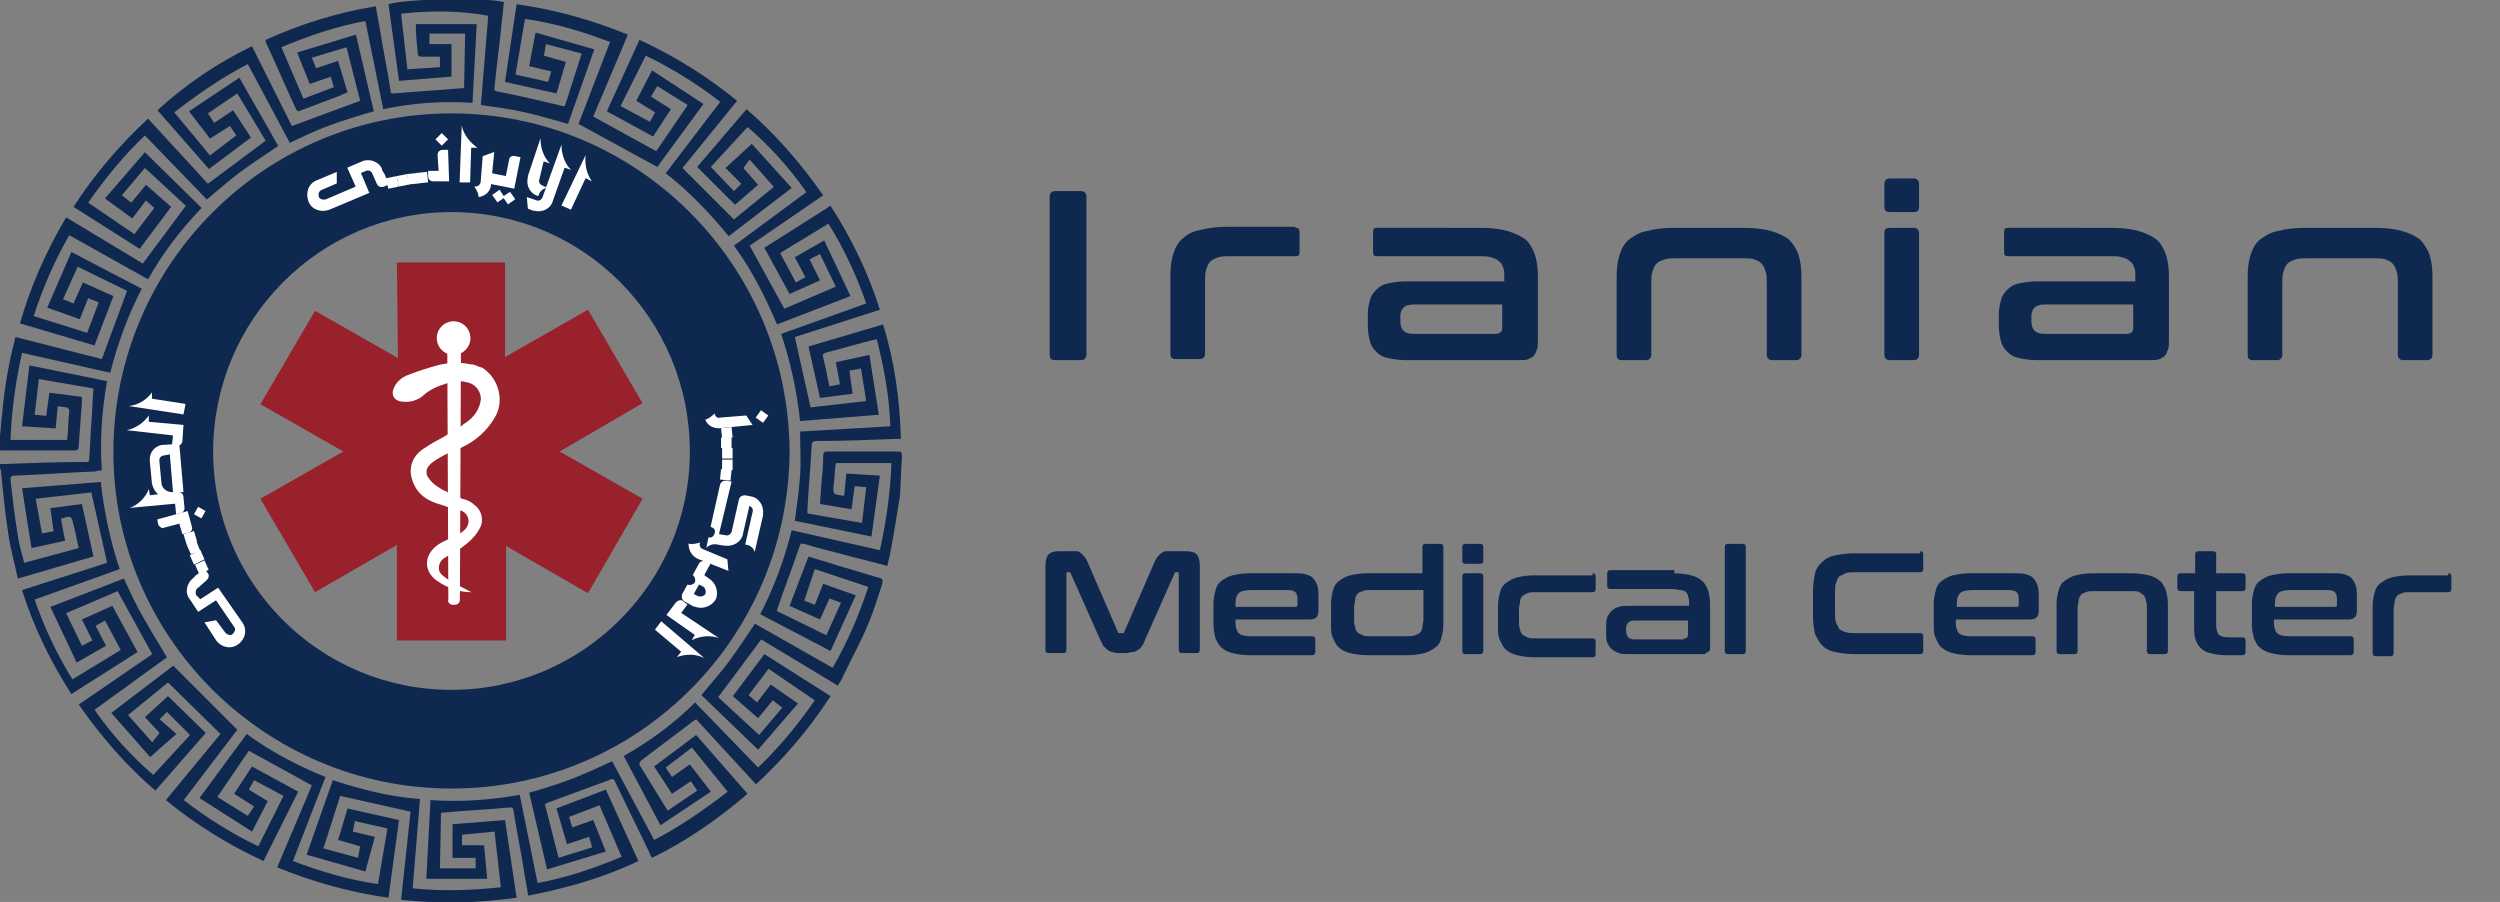 <?xml version="1.0" encoding="utf-8"?>
<!-- Generator: Adobe Illustrator 26.3.1, SVG Export Plug-In . SVG Version: 6.00 Build 0)  -->
<svg version="1.1" id="Layer_1" xmlns="http://www.w3.org/2000/svg" xmlns:xlink="http://www.w3.org/1999/xlink" x="0px" y="0px"
	 viewBox="0 0 238.1 85.9" style="enable-background:new 0 0 238.1 85.9;" xml:space="preserve">
<rect x="0" y="0" width="238.1" height="85.9" fill="#808080" stroke="none"/>
<style type="text/css">
	.st0{fill:#0F2850;}
	.st1{fill:#98212C;}
	.st2{fill:#FFFFFF;}
	.st3{enable-background:new    ;}
</style>
<g id="Group_59" transform="translate(-1462.031 -158.001)">
	<g id="Group_58" transform="translate(1462.031 158.001)">
		<g id="Group_55">
			<path id="Path_106" class="st0" d="M0,41.5c0.1-0.7,0.1-1.4,0.2-2c0.2-2.4,0.6-4.8,1.2-7.1c0-0.1,0-0.2,0.1-0.3l8.2,2.1l2.4-6.5
				l-4.7-2.3l-1.4,3.1l1,0.4l0.9-2l2.9,1.3l-1.8,4.7l-7.1-2.1c1-3.5,2.5-6.9,4.4-10.1l7.3,4.4l4.1-5.5l-3.9-3.6l-2.2,2.6l0.9,0.7
				l1.4-1.7l2.4,2.1l-3,4l-6.3-4c2-3.1,4.4-5.9,7.1-8.4l5.7,6.2l5.5-4.1l-2.7-4.5l-2.8,1.9l0.6,0.9l1.8-1.2l1.7,2.6l-4,3l-4.9-5.6
				C17.6,8.1,20.7,6,24,4.4l3.8,7.6l6.5-2.4l-1.3-5.1l-3.3,1l0.4,1l2.1-0.7l0.9,3c-0.3,0.1-0.5,0.2-0.7,0.3l-3.7,1.4
				c-0.2,0.1-0.3,0.2-0.5-0.1c-1-2.1-1.9-4.3-2.9-6.4c0-0.1,0-0.1,0-0.2c3.3-1.5,6.8-2.6,10.5-3.2c0.1,0.8,0.3,1.6,0.4,2.3
				c0.3,1.9,0.7,3.8,1,5.7c0,0.2,0,0.3,0.3,0.3c2.2-0.2,4.3-0.3,6.5-0.5c0.1,0,0.1,0,0.2,0l0.1-5.2h-3.4v1h2.1v3.1l-5,0.4l-1-7.3
				c1.6-0.5,9-0.7,11-0.2c-0.1,0.6-0.1,1.2-0.2,1.8c-0.2,2.1-0.5,4.2-0.7,6.3c0,0.2-0.1,0.3,0.2,0.4c2.1,0.4,4.2,0.9,6.3,1.4
				c0.1,0,0.1,0,0.2,0l1.6-5L52,4.2l-0.2,1.1l2.1,0.6l-0.9,3l-4.9-1.1l1.1-7.4c3.6,0.5,7.2,1.5,10.6,2.9l-3.3,7.8l6,3.3l3-4.4
				l-2.9-1.8L62,9.2l1.9,1.2l-1.7,2.6l-4.4-2.4l3.1-6.8c3.3,1.5,6.5,3.5,9.3,5.8L65,16l4.9,4.9l3.8-3.1l-2.3-2.6L70.8,16l1.4,1.6
				L70,19.5l-3.6-3.6l4.7-5.5c2.8,2.4,5.2,5.2,7.3,8.2l-7,4.8l3.3,6l4.9-2.1l-1.5-3.1l-1,0.5l1,2l-2.9,1.3l-2.4-4.4l6.3-4
				c2,3.1,3.6,6.4,4.7,9.9l-8.1,2.6l1.5,6.7l5.3-0.6L82,35.1l-1.1,0.2l0.3,2.2l-3.1,0.4l-1.1-4.9l7.1-2.1c1.1,3.5,1.6,7.2,1.7,10.9
				c-0.2,0-0.3,0-0.5,0c-2.5,0.1-5,0.2-7.5,0.2c-0.4,0-0.5,0.1-0.5,0.5c-0.1,2-0.3,4-0.4,6c0,0.1,0,0.3,0,0.4l5.2,0.9l0.4-3.4
				l-1.1-0.1l-0.3,2.2L78.1,48c0-0.5,0.1-1.1,0.1-1.6c0.1-1,0.2-2,0.2-3c0-0.3,0.1-0.4,0.4-0.4c2.2,0,4.3,0,6.5,0
				c0.6,0,0.6,0,0.6,0.6c-0.1,1.2-0.1,2.5-0.2,3.7c-0.3,1.9-0.6,3.8-1,5.8c-0.1,0.3-0.1,0.5-0.2,0.8c-1.4-0.4-2.8-0.7-4.2-1.1
				c-1.2-0.3-2.4-0.6-3.7-1c-0.2,0-0.3-0.1-0.4,0.1C75.5,54,74.7,56,74,58.1c0,0,0,0,0,0.1l4.7,2.3l1.4-3.1L79,57l-0.9,2l-2.9-1.3
				l1.8-4.7c0.9,0.3,1.7,0.5,2.6,0.8c1.3,0.4,2.7,0.8,4,1.2c0.5,0.1,0.5,0.2,0.4,0.7c-0.4,1.2-0.8,2.5-1.3,3.7
				c-0.7,1.7-1.6,3.3-2.4,5c-0.1,0.3-0.3,0.5-0.5,0.9l-7.3-4.4l-4.1,5.5l3.9,3.6l2.2-2.6l-0.9-0.7l-1.4,1.7l-2.4-2.1l3-4l6.3,4
				c-2,3.1-4.4,5.9-7.1,8.4l-5.7-6.2c-0.1,0.1-0.2,0.1-0.3,0.2c-1.6,1.2-3.3,2.5-4.9,3.7c-0.2,0.2-0.3,0.3-0.1,0.6
				c0.8,1.3,1.6,2.6,2.4,3.9c0.1,0.1,0.1,0.2,0.2,0.3l2.8-1.9l-0.6-0.9l-1.8,1.2l-1.7-2.6l4-3l4.9,5.6c-2.8,2.4-5.8,4.5-9.1,6.1
				c-0.1-0.2-0.2-0.3-0.2-0.4c-1.1-2.3-2.2-4.5-3.3-6.8c-0.1-0.3-0.3-0.4-0.6-0.2c-1.9,0.7-3.8,1.4-5.7,2.1c-0.1,0-0.2,0.1-0.4,0.2
				l1.3,5.1l3.2-1l-0.3-1l-2.1,0.7L53,77l4.7-1.8l3.1,6.8c-3.3,1.6-6.9,2.6-10.5,3.3c-0.1-0.8-0.3-1.6-0.4-2.4
				c-0.3-1.9-0.7-3.8-1-5.7c0-0.2-0.1-0.3-0.3-0.3c-2.2,0.2-4.3,0.3-6.5,0.5c-0.1,0-0.1,0-0.1,0.1l-0.1,5.2h3.4v-1h-2.2v-3.2l5-0.4
				l1.1,7.4c-3.6,0.5-7.3,0.6-11,0.2l0.9-8.4l-6.7-1.5l-1.6,5l3.3,0.9l0.2-1.1l-2.1-0.6l0.9-3l4.9,1.1l-1,7.4
				c-3.6-0.5-7.2-1.5-10.6-2.9l3.3-7.8l-6-3.3l-3,4.4l2.9,1.8l0.6-0.9l-1.9-1.2l1.7-2.6l4.4,2.4L25.1,82c-3.3-1.5-6.5-3.5-9.3-5.8
				l5.2-6.3L16,65l-3.8,3.1l2.3,2.6l0.7-0.9l-1.4-1.5l2.2-2l3.6,3.5l-4.8,5.5c-2.8-2.4-5.2-5.2-7.3-8.2l7-4.8l-3.3-6l-4.9,2.1
				l1.5,3.1l1-0.5l-1-2l2.9-1.3l2.4,4.4l-6.3,4c-2-3.1-3.6-6.4-4.7-9.9l8.1-2.6l-1.5-6.7l-5.3,0.6L4,50.8l1.1-0.2l-0.3-2.2L7.8,48
				L8.9,53l-7.2,2.1c-0.3-1.4-0.7-2.8-0.9-4.2c-0.3-1.9-0.5-3.9-0.7-5.9c0-0.1,0-0.3-0.1-0.4v-0.4c0,0,0.1,0,0.1,0
				C2.8,44.1,5.5,44,8.2,44c0.3,0,0.3-0.1,0.3-0.4c0.1-1.1,0.1-2.2,0.2-3.3c0.1-1.1,0.1-2.1,0.2-3.3l-5.2-0.9l-0.4,3.4l1.1,0.1
				l0.3-2.2l3.1,0.4c0,0.2,0,0.3,0,0.5c-0.1,1.4-0.2,2.7-0.3,4.1c0,0.4-0.1,0.5-0.5,0.5c-2.2,0-4.4,0-6.6,0c-0.1,0-0.3,0-0.4,0
				L0,41.5z M76.6,57.2l1,0.4l0.8-2l3.1,1.1L79.1,62l-6.7-3.5c1.3-2.5,2.3-5.2,3-8l8.4,1.9c0.6-2.7,1-5.5,1.1-8.3h-5.3
				c-0.1,0.7-0.1,1.4-0.2,2.1c-0.1,0.9,0,0.9,0.9,1c0.1,0,0.1,0,0.1,0l0.2-2.1l3.2,0.2L83,51.1l-7.3-1.5c0.2-1.5,0.4-2.9,0.5-4.3
				s0-2.8,0-4.2l8.6-0.5c-0.1-2.8-0.6-5.6-1.3-8.3c-1.7,0.4-3.3,0.9-4.9,1.3c-0.2,0.1-0.3,0.2-0.2,0.4c0.1,0.6,0.3,1.2,0.4,1.9
				c0.1,0.3,0.1,0.6,0.2,0.9l1-0.2l-0.4-2.1l3.2-0.7l0.9,5.7l-7.5,0.6c-0.3-2.8-0.9-5.6-1.8-8.3l8.1-2.9c-0.9-2.6-2.1-5.2-3.6-7.6
				l-4.6,2.8l1.5,2.8l0.9-0.5l-1-1.9l2.8-1.6l2.5,5.3L74,30.9c-1.1-2.6-2.4-5.2-4.1-7.5l6.9-5.1c-1.6-2.3-3.5-4.4-5.6-6.2l-3.5,3.8
				l2.2,2.3l0.7-0.7L69.1,16l2.5-2.3l3.8,4.2l-6,4.6c-1.8-2.2-3.8-4.3-6-6l5.2-6.8c-2.2-1.7-4.6-3.2-7.1-4.4l-2.4,4.8l2.8,1.5
				l0.5-0.9l-1.8-1.1l1.5-2.9L67,9.9l-4.4,6l-7.5-4.1l3-7.8c-2.6-1-5.3-1.8-8.1-2.2l-0.9,5.3l3.1,0.7l0.3-1l-2.1-0.5l0.6-3.2
				l5.6,1.6l-2.5,7.1c-1.4-0.4-2.8-0.8-4.1-1.1s-2.8-0.5-4.2-0.7l0.7-8.5C43.8,1,41,1,38.2,1.3l0.6,5.3l3.1-0.2v-1
				c-0.6,0-1.2,0-1.8,0c-0.1,0-0.3-0.1-0.3-0.2c-0.1-1-0.2-1.9-0.2-2.9h5.8l-0.4,7.5c-2.8-0.2-5.7,0-8.5,0.6l-1.7-8.4
				c-2.7,0.5-5.4,1.4-8,2.5l2.1,4.9l2.9-1.1l-0.3-1l-2,0.7l-1.2-3l5.6-1.7l1.7,7.3c-1.4,0.4-2.7,0.8-4.1,1.3s-2.6,1.1-3.9,1.7
				l-4-7.5c-2.5,1.3-4.8,2.9-7,4.6l3.4,4.1l2.5-1.9l-0.6-0.9L20,13.2l-2-2.6l4.8-3.2l3.7,6.5c-1.2,0.8-2.4,1.6-3.5,2.4
				c-1.1,0.8-2.2,1.8-3.3,2.7l-5.9-6.1c-2,1.9-3.8,4.1-5.4,6.4l4.4,3l1.9-2.5l-0.8-0.7l-1.3,1.7l-2.6-1.9l3.8-4.4l5.4,5.3
				c-2,2.1-3.7,4.3-5.1,6.8l-7.5-4.2c-1.4,2.4-2.5,5-3.4,7.7l5.1,1.6l1.1-2.9l-1-0.4l-0.8,2l-3.1-1.1l2.3-5.3l6.7,3.5
				c-1.3,2.5-2.3,5.2-3,8l-8.4-1.9c-0.6,2.7-1,5.5-1.1,8.3h5.4c0.1-0.9,0.1-1.9,0.2-2.8c0-0.1-0.1-0.2-0.2-0.3
				c-0.3,0-0.6-0.1-0.9-0.1l-0.2,2.1l-3.2-0.2l0.7-5.8l7.4,1.5c-0.5,2.8-0.7,5.6-0.5,8.5c-0.2,0-0.4,0-0.6,0.1
				c-2.6,0.1-5.1,0.3-7.7,0.4c-0.3,0-0.4,0.1-0.4,0.4c0.2,1.8,0.4,3.5,0.7,5.3c0.1,0.9,0.4,1.7,0.6,2.6l5.2-1.4
				c-0.2-0.8-0.3-1.5-0.5-2.2c-0.2-0.9-0.2-0.9-1.2-0.6l0.4,2.1l-3.2,0.7l-0.9-5.7l7.5-0.6c0.3,2.8,0.9,5.6,1.8,8.3l-8.1,2.9
				c0.9,2.6,2.1,5.2,3.6,7.6l4.6-2.8l-1.5-2.8l-0.9,0.5l1,1.9l-2.8,1.6l-2.5-5.3l7-2.7c0.6,1.3,1.2,2.6,1.9,3.8s1.4,2.4,2.2,3.7
				l-6.9,5c1.6,2.3,3.5,4.4,5.6,6.2l3.5-3.8l-2.2-2.2l-0.7,0.7l1.6,1.4l-2.5,2.2l-3.7-4.2l5.9-4.5l6.1,6.1l-5.1,6.7
				c2.2,1.7,4.6,3.2,7.1,4.4l2.4-4.8l-2.8-1.5l-0.5,0.9l1.8,1.1l-1.5,2.9L19,76l4.5-6.1c2.3,1.7,4.8,3,7.5,4.1l-3.1,8
				c2.6,1,5.3,1.8,8.1,2.2l0.9-5.3l-3.1-0.7l-0.2,1l2.1,0.5L34.8,83l-5.6-1.6l2.5-7.1c2.7,0.9,5.5,1.6,8.3,1.8l-0.7,8.5
				c2.8,0.3,5.6,0.2,8.4-0.1l-0.6-5.3L44,79.5l0,1h2.1l0.3,3.2h-5.8l0.4-7.5c2.8,0.2,5.7,0,8.5-0.5l1.7,8.4c2.7-0.5,5.4-1.4,8-2.5
				l-2.1-4.9l-2.9,1.1l0.3,1l2-0.7l1.2,3l-5.6,1.7l-1.7-7.3c1.4-0.4,2.7-0.8,4-1.3s2.6-1.1,3.9-1.7l4,7.5c2.5-1.3,4.8-2.9,7-4.6
				l-3.4-4.2l-2.5,1.9l0.6,0.9l1.7-1.2l2,2.6l-4.8,3.2L59.4,72c2.5-1.4,4.8-3.1,6.8-5.1l6,6.2c2-1.9,3.8-4.1,5.4-6.4l-4.4-3
				l-1.9,2.5l0.8,0.7l1.3-1.7L76,67l-3.8,4.4l-5.4-5.2c0.9-1.1,1.9-2.2,2.7-3.3c0.8-1.1,1.6-2.3,2.4-3.5l7.4,4.2
				c1.4-2.4,2.5-5,3.4-7.7l-5.1-1.7L76.6,57.2z"/>
		</g>
		<path id="Path_107" class="st0" d="M43,10.8c-17.8,0-32.1,14.4-32.2,32.1S25.2,75.1,43,75.1c17.8,0,32.1-14.4,32.2-32.1
			c0,0,0,0,0,0C75.1,25.2,60.7,10.8,43,10.8z M43,65.7c-12.6,0-22.7-10.2-22.7-22.7S30.4,20.2,43,20.2S65.7,30.4,65.7,43
			C65.7,55.5,55.5,65.7,43,65.7L43,65.7z"/>
		<path id="Path_108" class="st1" d="M37.8,25h10.3V34l7.9-4.5l5.2,8.9L53.3,43l7.9,4.5L56,56.5l-7.8-4.5v9H37.8v-9.1L30,56.4
			l-5.2-8.9l7.9-4.5l-7.9-4.5l5.2-8.9l7.9,4.5L37.8,25z"/>
		<path id="Path_109" class="st2" d="M43.1,57.6h0.2c0.3,0,0.5-0.2,0.5-0.5l0.1-23.7h-1.3l0.1,23.7C42.6,57.4,42.9,57.6,43.1,57.6z"
			/>
		<circle id="Ellipse_9" class="st2" cx="43.2" cy="32.2" r="1.6"/>
		<path id="Path_110" class="st2" d="M45.3,34.8c-0.2-0.1-0.4-0.1-0.5-0.1c-0.9-0.2-1.8-0.2-2.7,0l-0.1,0c-1.1,0.3-2.1,0.6-3.1,1
			c-0.6,0.2-1.2,0.7-1.4,1.3c-0.2,0.4-0.1,0.9,0.3,1.1c0.1,0,0.1,0.1,0.2,0.1c0.9,0.2,1.8,0,2.5-0.7c0.5-0.4,1.1-0.7,1.8-0.9
			c0.2-0.1,0.4-0.1,0.6-0.2c0.2,0,0.4-0.1,0.6-0.1c0.3,0,0.6,0,0.9,0.1c0.8,0.1,1.4,0.8,1.4,1.6c-0.1,1-0.7,1.8-1.5,2.3
			c-0.3,0.2-0.5,0.4-0.8,0.6c-0.4,0.2-0.9,0.5-1.4,0.8c-0.6,0.3-1.1,0.6-1.7,1c-1,0.6-1.5,1.7-1.2,2.8c0.4,1.5,1.4,2.2,2.9,2.6
			c0.5,0.2,1.7,0.5,1.7,0.5c0.4,0.1,0.7,0.4,0.8,0.8c0.1,0.5-0.1,1-0.8,1.4C43,51.2,42,51.7,42,51.7c-1.6,0.9-1.8,2.6-0.4,3.6
			c1,0.7,2.1,1.1,3.3,1.1c0,0-2-1-2.5-1.4c-0.4-0.3-0.6-0.5-0.6-0.9c0-0.4,0.2-0.8,0.6-1c0.7-0.5,1.5-0.9,1.5-0.9
			c0.7-0.5,1.4-1.1,1.8-1.9c0.4-0.7,0.2-1.7-0.5-2.2c-0.3-0.3-0.7-0.5-1.2-0.6c-0.1,0-0.1-0.1-0.2-0.1c-0.3-0.2-1-0.4-1.3-0.6
			c-0.3-0.1-0.6-0.3-0.9-0.5c-0.3-0.2-0.6-0.5-0.8-0.8c-0.3-0.4-0.2-0.9,0.1-1.2c0.1-0.1,0.1-0.1,0.2-0.2c0.5-0.4,1.1-0.7,1.7-1
			c0.4-0.1,0.8-0.3,1.2-0.5c1.3-0.6,2.4-1.6,3.1-2.8c1-1.6,0.4-3.8-1.2-4.8C45.8,35,45.5,34.9,45.3,34.8z"/>
		<g id="Group_57" transform="translate(12.074 11.971)">
			<g id="Group_56">
				<path id="Path_111" class="st2" d="M6.6,42.8c0.4-0.2,0.6-0.6,0.5-1l0.6,0.8c0.2,0.2,0.1,0.5-0.1,0.7L6.8,44
					c-0.2,0.1-0.3,0.4-0.2,0.7c0,0,0,0,0,0L7,45.1l1.7-1.1l2.3,3.3c0.5,0.7,0.3,1.6-0.4,2.1c-0.7,0.5-1.6,0.3-2.1-0.4l-1.1-1.7
					l1.1-0.2l0.9,1.2c0.2,0.2,0.5,0.3,0.7,0.1s0.3-0.5,0.1-0.7l-1.7-2.5l-1.7,1.1l-0.8-1.2c-0.5-0.6-0.3-1.5,0.3-2
					c0,0,0.1,0,0.1-0.1L6.6,42.8z"/>
				<path id="Path_112" class="st2" d="M6.9,42.7l-0.4-0.9l0.9-0.4l0.4,0.9L6.9,42.7z"/>
				<path id="Path_113" class="st2" d="M6.4,41.8l-0.4-0.9L7,40.4l0.4,0.9L6.4,41.8z"/>
				<path id="Path_114" class="st2" d="M6.1,40.8l-0.4-0.9l0.9-0.4L7,40.5L6.1,40.8z"/>
				<path id="Path_115" class="st2" d="M5.7,39.9l-0.3-1l1-0.3l0.3,1L5.7,39.9z"/>
				<path id="Path_116" class="st2" d="M6.2,38.2c0.1,0.3-0.1,0.5-0.4,0.6l-0.5,0.1l-0.3-1l-1.5,0.4C3.4,38.4,3.1,38.2,3,38
					l-0.1-0.5l2.9-0.8L6.2,38.2z M6.8,36.3l0.7,0.4l-0.4,0.7l-0.7-0.4L6.8,36.3z"/>
				<path id="Path_117" class="st2" d="M2.2,32c-0.1-0.8,0.4-1.5,1.2-1.6c0,0,0.1,0,0.1,0L5,30.3l0.4,4.6l-0.5,0
					c0.3,0,0.5,0.2,0.5,0.5c0,0,0,0,0,0l0.1,1c0,0.3-0.2,0.5-0.4,0.5c0,0,0,0,0,0L4.7,37l-0.1-1l-4.3,0.4c0.8-0.3,1.5-1,1.8-1.8
					l0.1,0.6L3,35.1c-0.3-0.2-0.5-0.6-0.6-1L2.2,32z M3.6,31.4c-0.3,0-0.5,0.2-0.5,0.5c0,0,0,0,0,0l0.2,2.1c0,0.5,0.5,0.9,1,0.9
					c0,0,0.1,0,0.1,0l-0.3-3.6L3.6,31.4z"/>
				<path id="Path_118" class="st2" d="M0,29c0.9-0.2,1.6-0.7,2.1-1.4l0,0.6l3.3,0.3l-0.1,1.5c0,0.3-0.3,0.5-0.5,0.5c0,0,0,0,0,0
					l-0.5,0l0.1-1L0,29z"/>
				<path id="Path_119" class="st2" d="M0.2,26.7c0.9-0.1,1.7-0.6,2.2-1.3L2.4,26l3.2,0.5l-0.2,1L0.2,26.7z"/>
				<path id="Path_120" class="st2" d="M24.6,4.7c0.1,0.4,0.4,0.7,0.8,0.7l-0.9,0.4c-0.3,0.1-0.6,0-0.7-0.3l-0.4-0.9
					c-0.1-0.3-0.4-0.4-0.6-0.3c0,0,0,0,0,0l-0.5,0.2l0.8,1.9L19.3,8c-0.8,0.3-1.7,0-2-0.8c-0.3-0.8,0-1.7,0.8-2l1.9-0.8L20,5.5
					l-1.4,0.6c-0.3,0.1-0.4,0.4-0.3,0.7C18.4,7,18.7,7.1,19,7l0,0l2.8-1.2L21,4l1.4-0.6c0.7-0.3,1.6,0,1.9,0.7c0,0,0,0.1,0,0.1
					L24.6,4.7z"/>
				<path id="Path_121" class="st2" d="M24.7,5l1-0.2l0.2,1l-1,0.2L24.7,5z"/>
				<path id="Path_122" class="st2" d="M25.7,4.8l1-0.2l0.2,1l-1,0.2L25.7,4.8z"/>
				<path id="Path_123" class="st2" d="M26.7,4.6l1-0.1l0.1,1l-1,0.1L26.7,4.6z"/>
				<path id="Path_124" class="st2" d="M27.6,4.5l1-0.1l0.1,1l-1,0.1L27.6,4.5z"/>
				<path id="Path_125" class="st2" d="M29.2,5.3c-0.3,0-0.5-0.2-0.5-0.5l0-0.5l1,0l-0.1-1.5c0-0.3,0.2-0.5,0.5-0.5l0.5,0l0.1,3
					L29.2,5.3z M30.6,1.3l-0.6,0.6l-0.6-0.6L30,0.7L30.6,1.3z"/>
				<path id="Path_126" class="st2" d="M31.9,0c0.2,0.9,0.8,1.6,1.5,2.1l-0.6,0l-0.1,3.3l-1,0L31.9,0z"/>
				<path id="Path_127" class="st2" d="M33.9,2.9l1.1-0.4l-0.3,3c0,0.7-0.5,1.2-1.2,1.3l0,0c0-0.4-0.2-0.7-0.4-1
					c0.3,0,0.5-0.1,0.6-0.4c0,0,0,0,0,0L33.9,2.9z"/>
				<path id="Path_128" class="st2" d="M37.5,3l-0.6,3l-2-0.4c-0.3,0-0.5-0.3-0.4-0.6c0,0,0,0,0,0l0.1-0.5l1.5,0.3l0.3-1.5
					c0-0.3,0.3-0.5,0.6-0.4c0,0,0,0,0,0L37.5,3z M35.5,6.1l0.4,0.6l0.6-0.4L37,7l-0.7,0.5l-0.4-0.6l-0.6,0.4l-0.5-0.7L35.5,6.1z"/>
				<path id="Path_129" class="st2" d="M41.4,1.8c0,0.9,0.3,1.8,0.9,2.4l-0.6-0.2l-1.1,3.1c-0.2,0.8-1,1.2-1.8,1c0,0-0.1,0-0.1,0
					l-0.5-0.2l-0.1-1.1l0.9,0.3c0.2,0.1,0.5,0,0.6-0.3c0,0,0,0,0,0L41.4,1.8z M39.3,5.1c-0.1,0.2,0,0.5,0.3,0.6c0,0,0,0,0,0L40,5.9
					c-0.4,0.1-0.7,0.4-0.8,0.8c-0.8-0.2-1.2-1-1-1.8c0,0,0-0.1,0-0.1l0,0l1.2-3.6c0,0.9,0.3,1.8,0.9,2.4l-0.6-0.2L39.3,5.1z"/>
				<path id="Path_130" class="st2" d="M43.7,2.8c-0.1,0.9,0.1,1.8,0.6,2.5L43.7,5l-1.4,3l-0.9-0.4L43.7,2.8z"/>
				<path id="Path_131" class="st2" d="M59,27.6l0.6,0.9l-3,0.3c-0.6,0.1-1.3-0.2-1.5-0.8l0,0c0.3-0.1,0.6-0.3,0.9-0.6
					c0,0.3,0.3,0.5,0.5,0.4c0,0,0,0,0,0L59,27.6z M59.9,27.8l0.5-0.7l0.7,0.5l-0.5,0.7L59.9,27.8z"/>
				<path id="Path_132" class="st2" d="M57.6,28.7l0.1,1l-1,0.1l-0.1-1L57.6,28.7z"/>
				<path id="Path_133" class="st2" d="M57.6,29.7l0,1l-1,0l0-1L57.6,29.7z"/>
				<path id="Path_134" class="st2" d="M57.7,30.7l0,1l-1,0l0-1L57.7,30.7z"/>
				<path id="Path_135" class="st2" d="M57.7,31.8l0,1l-1,0l0-1L57.7,31.8z"/>
				<path id="Path_136" class="st2" d="M57.6,32.8l-0.1,1l-1-0.1l0.1-1L57.6,32.8z"/>
				<path id="Path_137" class="st2" d="M56.3,39.9c-0.4-0.1-0.8,0-1.1,0.3l0.2-1c0.3,0.1,0.5-0.1,0.6-0.4c0.1-0.3-0.1-0.5-0.4-0.6
					l0.9-4c0.1-0.3,0.3-0.4,0.6-0.4l0.5,0.1l-1.2,5L57,39c0.3,0.1,0.5-0.1,0.6-0.3c0,0,0,0,0,0l0.7-3.1c0.1-0.3,0.3-0.4,0.6-0.4
					l0.5,0.1c0.8,0.1,1.3,0.9,1.2,1.7c0,0,0,0.1,0,0.1l-0.8,3.5c-0.1-0.4-0.5-0.7-0.9-0.7l0.7-3.1c0.1-0.3-0.1-0.5-0.3-0.6
					c0,0,0,0,0,0l-0.6,2.6c-0.1,0.8-0.9,1.3-1.7,1.2c0,0-0.1,0-0.1,0L56.3,39.9z"/>
				<path id="Path_138" class="st2" d="M57.2,41.3l0.1,1.1l-2.8-1.1c-0.6-0.2-1-0.8-1-1.5l0,0c0.4,0.1,0.7,0,1.1-0.1
					c-0.1,0.2,0,0.5,0.2,0.6c0,0,0,0,0,0L57.2,41.3z"/>
				<path id="Path_139" class="st2" d="M55.4,43.1c0.7,0.4,1,1.3,0.7,2c-0.4,0.7-1.3,1-2,0.7c0,0,0,0-0.1,0l-0.9-0.5
					c-0.2-0.1-0.3-0.4-0.2-0.7c0,0,0,0,0,0l0.5-0.9c0.2,0.1,0.6,0,0.7-0.2c0.1-0.2,0-0.6-0.2-0.7l0,0l0.6-1.1
					c0.1-0.2,0.4-0.3,0.7-0.2c0,0,0,0,0,0l0.4,0.2l-0.6,1.1L55.4,43.1z M54,44.6l0.4,0.2c0.2,0.1,0.6,0,0.7-0.2
					c0.1-0.2,0-0.6-0.2-0.7l0,0l-0.4-0.2L54,44.6z"/>
				<path id="Path_140" class="st2" d="M56.4,48.8c-0.8-0.3-1.8-0.2-2.6,0.2l0.3-0.5l-2.7-1.9l0.9-1.2c0.2-0.2,0.5-0.3,0.7-0.1
					c0,0,0,0,0,0l0.4,0.3l-0.6,0.8L56.4,48.8z"/>
				<path id="Path_141" class="st2" d="M55,50.7c-0.8-0.4-1.7-0.4-2.6-0.1l0.4-0.5L50.3,48l0.6-0.8L55,50.7z"/>
			</g>
		</g>
	</g>
	<g class="st3">
		<path class="st0" d="M1565,176.2c0.3,0,0.5,0.2,0.5,0.5v15.1c0,0.3-0.2,0.5-0.5,0.5h-2.5c-0.4,0-0.5-0.2-0.5-0.5v-15.1
			c0-0.3,0.2-0.5,0.5-0.5H1565z"/>
		<path class="st0" d="M1585.4,179.7c0.3,0,0.4,0.1,0.4,0.4v1.9c0,0.3-0.1,0.4-0.4,0.4h-6.1c-0.5,0-0.9,0-1.2,0.1
			c-0.3,0.1-0.6,0.2-0.8,0.4c-0.2,0.2-0.3,0.5-0.4,0.8c-0.1,0.3-0.1,0.7-0.1,1.2v6.8c0,0.3-0.2,0.5-0.5,0.5h-2.3
			c-0.4,0-0.5-0.2-0.5-0.5v-7.5c0-0.8,0.1-1.5,0.3-2.1c0.2-0.6,0.5-1.1,0.9-1.4c0.4-0.4,1-0.7,1.7-0.8c0.7-0.2,1.6-0.3,2.6-0.3
			H1585.4z"/>
		<path class="st0" d="M1603,179.7c1,0,1.9,0.1,2.6,0.3c0.7,0.2,1.3,0.5,1.7,0.8s0.7,0.9,0.9,1.4c0.2,0.6,0.3,1.3,0.3,2.1v6.1
			c0,0.4,0,0.7-0.1,0.9c-0.1,0.2-0.1,0.4-0.3,0.6c-0.1,0.1-0.3,0.2-0.5,0.3s-0.5,0.1-0.8,0.1h-10.9c-0.7,0-1.2-0.1-1.7-0.2
			s-0.8-0.3-1.1-0.6c-0.3-0.3-0.5-0.6-0.6-1s-0.2-0.9-0.2-1.5v-1.1c0-0.5,0.1-0.9,0.2-1.3s0.3-0.7,0.6-1c0.3-0.3,0.6-0.5,1.1-0.6
			c0.5-0.1,1-0.2,1.7-0.2h9.4v-0.4c0-0.4,0-0.7-0.1-0.9c-0.1-0.3-0.2-0.5-0.4-0.6c-0.2-0.2-0.4-0.3-0.8-0.4
			c-0.3-0.1-0.7-0.1-1.2-0.1h-9.6c-0.3,0-0.4-0.1-0.4-0.4v-1.9c0-0.3,0.1-0.4,0.4-0.4H1603z M1604.5,189.8c0.2,0,0.4-0.1,0.5-0.2
			c0.1-0.1,0.1-0.3,0.1-0.6v-2h-8.4c-0.5,0-0.8,0.1-1,0.3c-0.2,0.2-0.3,0.5-0.3,0.8v0.5c0,0.4,0.1,0.7,0.3,0.9
			c0.2,0.2,0.5,0.3,1,0.3H1604.5z"/>
		<path class="st0" d="M1628.1,179.7c1,0,1.9,0.1,2.6,0.3c0.7,0.2,1.3,0.5,1.7,0.8c0.4,0.4,0.7,0.9,0.9,1.4c0.2,0.6,0.3,1.3,0.3,2.1
			v7.5c0,0.3-0.2,0.5-0.5,0.5h-2.3c-0.3,0-0.5-0.2-0.5-0.5v-6.7c0-0.5,0-0.9-0.1-1.2c-0.1-0.3-0.2-0.6-0.4-0.8
			c-0.2-0.2-0.4-0.3-0.7-0.4c-0.3-0.1-0.7-0.1-1.2-0.1h-6.1c-0.5,0-0.9,0-1.2,0.1c-0.3,0.1-0.6,0.2-0.8,0.4
			c-0.2,0.2-0.3,0.5-0.4,0.8c-0.1,0.3-0.1,0.7-0.1,1.2v6.7c0,0.3-0.2,0.5-0.5,0.5h-2.3c-0.4,0-0.5-0.2-0.5-0.5v-7.5
			c0-0.8,0.1-1.5,0.3-2.1c0.2-0.6,0.5-1.1,0.9-1.4s1-0.7,1.7-0.8c0.7-0.2,1.6-0.3,2.6-0.3H1628.1z"/>
		<path class="st0" d="M1644.3,175c0.3,0,0.5,0.2,0.5,0.5v2.2c0,0.4-0.2,0.5-0.5,0.5h-2.3c-0.4,0-0.5-0.2-0.5-0.5v-2.2
			c0-0.3,0.2-0.5,0.5-0.5H1644.3z M1644.3,179.7c0.3,0,0.5,0.2,0.5,0.5v11.6c0,0.3-0.2,0.5-0.5,0.5h-2.3c-0.3,0-0.5-0.2-0.5-0.5
			v-11.6c0-0.4,0.2-0.5,0.5-0.5H1644.3z"/>
		<path class="st0" d="M1663.1,179.7c1,0,1.9,0.1,2.6,0.3c0.7,0.2,1.3,0.5,1.7,0.8s0.7,0.9,0.9,1.4c0.2,0.6,0.3,1.3,0.3,2.1v6.1
			c0,0.4,0,0.7-0.1,0.9c-0.1,0.2-0.1,0.4-0.3,0.6c-0.1,0.1-0.3,0.2-0.5,0.3s-0.5,0.1-0.8,0.1h-10.9c-0.7,0-1.2-0.1-1.7-0.2
			s-0.8-0.3-1.1-0.6c-0.3-0.3-0.5-0.6-0.6-1s-0.2-0.9-0.2-1.5v-1.1c0-0.5,0.1-0.9,0.2-1.3s0.3-0.7,0.6-1c0.3-0.3,0.6-0.5,1.1-0.6
			c0.5-0.1,1-0.2,1.7-0.2h9.4v-0.4c0-0.4,0-0.7-0.1-0.9c-0.1-0.3-0.2-0.5-0.4-0.6c-0.2-0.2-0.4-0.3-0.8-0.4
			c-0.3-0.1-0.7-0.1-1.2-0.1h-9.6c-0.3,0-0.4-0.1-0.4-0.4v-1.9c0-0.3,0.1-0.4,0.4-0.4H1663.1z M1664.6,189.8c0.2,0,0.4-0.1,0.5-0.2
			c0.1-0.1,0.1-0.3,0.1-0.6v-2h-8.4c-0.5,0-0.8,0.1-1,0.3c-0.2,0.2-0.3,0.5-0.3,0.8v0.5c0,0.4,0.1,0.7,0.3,0.9
			c0.2,0.2,0.5,0.3,1,0.3H1664.6z"/>
		<path class="st0" d="M1688.2,179.7c1,0,1.9,0.1,2.6,0.3c0.7,0.2,1.3,0.5,1.7,0.8c0.4,0.4,0.7,0.9,0.9,1.4c0.2,0.6,0.3,1.3,0.3,2.1
			v7.5c0,0.3-0.2,0.5-0.5,0.5h-2.3c-0.3,0-0.5-0.2-0.5-0.5v-6.7c0-0.5,0-0.9-0.1-1.2c-0.1-0.3-0.2-0.6-0.4-0.8
			c-0.2-0.2-0.4-0.3-0.7-0.4c-0.3-0.1-0.7-0.1-1.2-0.1h-6.1c-0.5,0-0.9,0-1.2,0.1c-0.3,0.1-0.6,0.2-0.8,0.4
			c-0.2,0.2-0.3,0.5-0.4,0.8c-0.1,0.3-0.1,0.7-0.1,1.2v6.7c0,0.3-0.2,0.5-0.5,0.5h-2.3c-0.4,0-0.5-0.2-0.5-0.5v-7.5
			c0-0.8,0.1-1.5,0.3-2.1c0.2-0.6,0.5-1.1,0.9-1.4s1-0.7,1.7-0.8c0.7-0.2,1.6-0.3,2.6-0.3H1688.2z"/>
	</g>
	<g class="st3">
		<path class="st0" d="M1564.1,210.5c0.2,0,0.4,0,0.5,0c0.1,0,0.3,0.1,0.4,0.2c0.1,0.1,0.2,0.2,0.3,0.3c0.1,0.1,0.2,0.3,0.3,0.5
			l2.9,6.7c0,0.1,0.1,0.1,0.2,0.1h0.2c0.1,0,0.2,0,0.2-0.1l2.9-6.7c0.1-0.2,0.2-0.4,0.3-0.5c0.1-0.1,0.2-0.2,0.3-0.3
			c0.1-0.1,0.2-0.1,0.4-0.2c0.1,0,0.3,0,0.5,0h1.5c0.5,0,0.8,0.1,1,0.3c0.2,0.2,0.3,0.6,0.3,1.1v8c0,0.2-0.1,0.3-0.3,0.3h-1.4
			c-0.2,0-0.3-0.1-0.3-0.3v-7.3c0-0.1,0-0.1-0.1-0.1h-0.1c-0.1,0-0.2,0-0.2,0.1l-2.8,6.3c-0.1,0.3-0.2,0.5-0.3,0.6
			c-0.1,0.2-0.2,0.3-0.4,0.4c-0.1,0.1-0.3,0.2-0.5,0.2c-0.2,0-0.4,0.1-0.6,0.1h-0.7c-0.2,0-0.4,0-0.6-0.1c-0.2,0-0.3-0.1-0.5-0.2
			c-0.1-0.1-0.3-0.3-0.4-0.4c-0.1-0.2-0.2-0.4-0.3-0.6l-2.8-6.3c0-0.1-0.1-0.1-0.2-0.1h-0.1c-0.1,0-0.1,0-0.1,0.1v7.3
			c0,0.2-0.1,0.3-0.3,0.3h-1.4c-0.2,0-0.3-0.1-0.3-0.3v-8c0-0.5,0.1-0.9,0.3-1.1c0.2-0.2,0.5-0.3,1-0.3H1564.1z"/>
		<path class="st0" d="M1585.2,212.6c0.5,0,0.9,0,1.2,0.1c0.3,0.1,0.6,0.2,0.7,0.4c0.2,0.2,0.3,0.4,0.4,0.7c0.1,0.3,0.1,0.7,0.1,1.1
			v1.3c0,0.3-0.1,0.5-0.2,0.6c-0.1,0.1-0.3,0.2-0.6,0.2h-7.1v0.3c0,0.4,0.1,0.8,0.3,1c0.2,0.2,0.6,0.3,1.2,0.3h5.8
			c0.2,0,0.3,0.1,0.3,0.3v1.2c0,0.2-0.1,0.3-0.3,0.3h-6c-0.6,0-1.2-0.1-1.6-0.2c-0.4-0.1-0.8-0.3-1-0.5c-0.3-0.2-0.4-0.5-0.6-0.9
			c-0.1-0.4-0.2-0.8-0.2-1.3v-2c0-0.5,0.1-0.9,0.2-1.3c0.1-0.4,0.3-0.7,0.6-0.9c0.3-0.2,0.6-0.4,1-0.5c0.4-0.1,1-0.2,1.6-0.2H1585.2
			z M1579.7,215.8h5.7c0.2,0,0.2-0.1,0.2-0.2V215c0-0.3-0.1-0.5-0.2-0.6c-0.1-0.1-0.3-0.2-0.7-0.2h-3.5c-0.6,0-1,0.1-1.2,0.3
			s-0.3,0.5-0.3,1V215.8z"/>
		<path class="st0" d="M1597.5,212.6v-2.5c0-0.2,0.1-0.3,0.3-0.3h1.4c0.2,0,0.3,0.1,0.3,0.3v7.4c0,0.5-0.1,0.9-0.2,1.3
			s-0.3,0.7-0.6,0.9c-0.3,0.2-0.6,0.4-1,0.5c-0.4,0.1-1,0.2-1.6,0.2h-3.9c-0.6,0-1.2-0.1-1.6-0.2c-0.4-0.1-0.8-0.3-1-0.5
			c-0.3-0.2-0.4-0.5-0.6-0.9s-0.2-0.8-0.2-1.3v-2c0-0.5,0.1-0.9,0.2-1.3s0.3-0.7,0.6-0.9c0.3-0.2,0.6-0.4,1-0.5
			c0.4-0.1,1-0.2,1.6-0.2H1597.5z M1596,218.6c0.3,0,0.6,0,0.8-0.1c0.2-0.1,0.4-0.1,0.5-0.3c0.1-0.1,0.2-0.3,0.2-0.5
			c0-0.2,0.1-0.4,0.1-0.7v-2.8h-5.1c-0.3,0-0.5,0-0.7,0.1c-0.2,0.1-0.4,0.1-0.5,0.3c-0.1,0.1-0.2,0.3-0.2,0.5c0,0.2-0.1,0.4-0.1,0.7
			v1.2c0,0.3,0,0.5,0.1,0.7c0,0.2,0.1,0.4,0.2,0.5c0.1,0.1,0.3,0.2,0.5,0.3c0.2,0.1,0.4,0.1,0.7,0.1H1596z"/>
		<path class="st0" d="M1603,209.8c0.2,0,0.3,0.1,0.3,0.3v1.3c0,0.2-0.1,0.3-0.3,0.3h-1.4c-0.2,0-0.3-0.1-0.3-0.3v-1.3
			c0-0.2,0.1-0.3,0.3-0.3H1603z M1603,212.6c0.2,0,0.3,0.1,0.3,0.3v7.1c0,0.2-0.1,0.3-0.3,0.3h-1.4c-0.2,0-0.3-0.1-0.3-0.3v-7.1
			c0-0.2,0.1-0.3,0.3-0.3H1603z"/>
		<path class="st0" d="M1613.7,212.6c0.2,0,0.3,0.1,0.3,0.3v1.2c0,0.2-0.1,0.3-0.3,0.3h-5.4c-0.3,0-0.6,0-0.8,0.1
			c-0.2,0.1-0.3,0.1-0.5,0.3c-0.1,0.1-0.2,0.3-0.2,0.5c0,0.2-0.1,0.4-0.1,0.7v1.2c0,0.3,0,0.5,0.1,0.7c0,0.2,0.1,0.4,0.2,0.5
			c0.1,0.1,0.3,0.2,0.5,0.3c0.2,0.1,0.4,0.1,0.8,0.1h5.4c0.2,0,0.3,0.1,0.3,0.3v1.2c0,0.2-0.1,0.3-0.3,0.3h-5.6
			c-0.6,0-1.2-0.1-1.6-0.2c-0.4-0.1-0.8-0.3-1-0.5c-0.3-0.2-0.4-0.5-0.6-0.9s-0.2-0.8-0.2-1.3v-2c0-0.5,0.1-0.9,0.2-1.3
			s0.3-0.7,0.6-0.9c0.3-0.2,0.6-0.4,1-0.5c0.4-0.1,1-0.2,1.6-0.2H1613.7z"/>
		<path class="st0" d="M1621.5,212.6c0.6,0,1.2,0.1,1.6,0.2c0.4,0.1,0.8,0.3,1,0.5c0.3,0.2,0.4,0.5,0.6,0.9c0.1,0.4,0.2,0.8,0.2,1.3
			v3.7c0,0.2,0,0.4,0,0.6c0,0.1-0.1,0.3-0.2,0.3s-0.2,0.1-0.3,0.2c-0.1,0-0.3,0-0.5,0h-6.7c-0.4,0-0.8,0-1-0.1s-0.5-0.2-0.7-0.4
			c-0.2-0.2-0.3-0.4-0.4-0.6c-0.1-0.3-0.1-0.6-0.1-0.9v-0.7c0-0.3,0-0.5,0.1-0.8c0.1-0.2,0.2-0.4,0.4-0.6c0.2-0.2,0.4-0.3,0.7-0.4
			s0.6-0.1,1-0.1h5.7v-0.3c0-0.2,0-0.4-0.1-0.6c0-0.2-0.1-0.3-0.2-0.4c-0.1-0.1-0.3-0.2-0.5-0.2c-0.2,0-0.4-0.1-0.8-0.1h-5.9
			c-0.2,0-0.3-0.1-0.3-0.3v-1.2c0-0.2,0.1-0.3,0.3-0.3H1621.5z M1622.4,218.8c0.1,0,0.3,0,0.3-0.1c0.1-0.1,0.1-0.2,0.1-0.4v-1.2
			h-5.1c-0.3,0-0.5,0.1-0.6,0.2c-0.1,0.1-0.2,0.3-0.2,0.5v0.3c0,0.3,0.1,0.4,0.2,0.6c0.1,0.1,0.3,0.2,0.6,0.2H1622.4z"/>
		<path class="st0" d="M1628,209.8c0.2,0,0.3,0.1,0.3,0.3v9.9c0,0.2-0.1,0.3-0.3,0.3h-1.4c-0.2,0-0.3-0.1-0.3-0.3v-9.9
			c0-0.2,0.1-0.3,0.3-0.3H1628z"/>
		<path class="st0" d="M1644.9,210.5c0.2,0,0.3,0.1,0.3,0.3v1.4c0,0.2-0.1,0.3-0.3,0.3h-6.2c-0.4,0-0.7,0-0.9,0.1s-0.4,0.2-0.6,0.3
			c-0.1,0.1-0.2,0.3-0.3,0.6c-0.1,0.2-0.1,0.6-0.1,0.9v2c0,0.4,0,0.7,0.1,0.9c0.1,0.2,0.2,0.4,0.3,0.6c0.1,0.1,0.3,0.2,0.6,0.3
			s0.5,0.1,0.9,0.1h6.2c0.2,0,0.3,0.1,0.3,0.3v1.4c0,0.2-0.1,0.3-0.3,0.3h-6.3c-0.7,0-1.3-0.1-1.8-0.2c-0.5-0.1-0.9-0.3-1.2-0.6
			c-0.3-0.3-0.5-0.7-0.7-1.1c-0.1-0.5-0.2-1-0.2-1.7v-2.4c0-0.7,0.1-1.2,0.2-1.7s0.4-0.8,0.7-1.1c0.3-0.3,0.7-0.5,1.2-0.6
			c0.5-0.1,1.1-0.2,1.8-0.2H1644.9z"/>
		<path class="st0" d="M1653.8,212.6c0.5,0,0.9,0,1.2,0.1c0.3,0.1,0.6,0.2,0.7,0.4c0.2,0.2,0.3,0.4,0.4,0.7c0.1,0.3,0.1,0.7,0.1,1.1
			v1.3c0,0.3-0.1,0.5-0.2,0.6c-0.1,0.1-0.3,0.2-0.6,0.2h-7.1v0.3c0,0.4,0.1,0.8,0.3,1c0.2,0.2,0.6,0.3,1.2,0.3h5.8
			c0.2,0,0.3,0.1,0.3,0.3v1.2c0,0.2-0.1,0.3-0.3,0.3h-6c-0.6,0-1.2-0.1-1.6-0.2c-0.4-0.1-0.8-0.3-1-0.5c-0.3-0.2-0.4-0.5-0.6-0.9
			s-0.2-0.8-0.2-1.3v-2c0-0.5,0.1-0.9,0.2-1.3s0.3-0.7,0.6-0.9c0.3-0.2,0.6-0.4,1-0.5c0.4-0.1,1-0.2,1.6-0.2H1653.8z M1648.4,215.8
			h5.7c0.2,0,0.2-0.1,0.2-0.2V215c0-0.3-0.1-0.5-0.2-0.6c-0.1-0.1-0.3-0.2-0.7-0.2h-3.5c-0.6,0-1,0.1-1.2,0.3s-0.3,0.5-0.3,1V215.8z
			"/>
		<path class="st0" d="M1665.1,212.6c0.6,0,1.2,0.1,1.6,0.2c0.4,0.1,0.8,0.3,1,0.5c0.3,0.2,0.4,0.5,0.6,0.9c0.1,0.4,0.2,0.8,0.2,1.3
			v4.5c0,0.2-0.1,0.3-0.3,0.3h-1.4c-0.2,0-0.3-0.1-0.3-0.3v-4.1c0-0.3,0-0.5-0.1-0.7c0-0.2-0.1-0.4-0.2-0.5
			c-0.1-0.1-0.3-0.2-0.4-0.3c-0.2-0.1-0.4-0.1-0.7-0.1h-3.7c-0.3,0-0.5,0-0.7,0.1c-0.2,0.1-0.4,0.1-0.5,0.3
			c-0.1,0.1-0.2,0.3-0.2,0.5c0,0.2-0.1,0.4-0.1,0.7v4.1c0,0.2-0.1,0.3-0.3,0.3h-1.4c-0.2,0-0.3-0.1-0.3-0.3v-4.5
			c0-0.5,0.1-0.9,0.2-1.3c0.1-0.4,0.3-0.7,0.6-0.9c0.3-0.2,0.6-0.4,1-0.5c0.4-0.1,1-0.2,1.6-0.2H1665.1z"/>
		<path class="st0" d="M1671.1,212.6v-1.8c0-0.2,0.1-0.3,0.3-0.3h1.4c0.2,0,0.3,0.1,0.3,0.3v1.8h2.5c0.2,0,0.3,0.1,0.3,0.3v1.1
			c0,0.2-0.1,0.3-0.3,0.3h-2.5v3.2c0,0.4,0.1,0.7,0.2,0.9c0.2,0.2,0.5,0.3,0.9,0.3h1.4c0.2,0,0.3,0.1,0.3,0.3v1.1
			c0,0.2-0.1,0.3-0.3,0.3h-1.7c-0.6,0-1-0.1-1.4-0.2c-0.4-0.1-0.7-0.3-0.9-0.5c-0.2-0.2-0.4-0.5-0.5-0.9s-0.1-0.8-0.1-1.3v-3.2h-1.3
			c-0.2,0-0.3-0.1-0.3-0.3v-1.1c0-0.2,0.1-0.3,0.3-0.3H1671.1z"/>
		<path class="st0" d="M1684.1,212.6c0.5,0,0.9,0,1.2,0.1c0.3,0.1,0.6,0.2,0.7,0.4c0.2,0.2,0.3,0.4,0.4,0.7c0.1,0.3,0.1,0.7,0.1,1.1
			v1.3c0,0.3-0.1,0.5-0.2,0.6c-0.1,0.1-0.3,0.2-0.6,0.2h-7.1v0.3c0,0.4,0.1,0.8,0.3,1c0.2,0.2,0.6,0.3,1.2,0.3h5.8
			c0.2,0,0.3,0.1,0.3,0.3v1.2c0,0.2-0.1,0.3-0.3,0.3h-6c-0.6,0-1.2-0.1-1.6-0.2c-0.4-0.1-0.8-0.3-1-0.5c-0.3-0.2-0.4-0.5-0.6-0.9
			c-0.1-0.4-0.2-0.8-0.2-1.3v-2c0-0.5,0.1-0.9,0.2-1.3c0.1-0.4,0.3-0.7,0.6-0.9c0.3-0.2,0.6-0.4,1-0.5c0.4-0.1,1-0.2,1.6-0.2H1684.1
			z M1678.7,215.8h5.7c0.2,0,0.2-0.1,0.2-0.2V215c0-0.3-0.1-0.5-0.2-0.6c-0.1-0.1-0.3-0.2-0.7-0.2h-3.5c-0.6,0-1,0.1-1.2,0.3
			s-0.3,0.5-0.3,1V215.8z"/>
		<path class="st0" d="M1695.2,212.6c0.2,0,0.3,0.1,0.3,0.3v1.2c0,0.2-0.1,0.3-0.3,0.3h-3.7c-0.3,0-0.5,0-0.7,0.1
			c-0.2,0.1-0.4,0.1-0.5,0.3c-0.1,0.1-0.2,0.3-0.2,0.5c0,0.2-0.1,0.4-0.1,0.7v4.2c0,0.2-0.1,0.3-0.3,0.3h-1.4
			c-0.2,0-0.3-0.1-0.3-0.3v-4.5c0-0.5,0.1-0.9,0.2-1.3s0.3-0.7,0.6-0.9c0.3-0.2,0.6-0.4,1-0.5c0.4-0.1,1-0.2,1.6-0.2H1695.2z"/>
	</g>
</g>
</svg>
